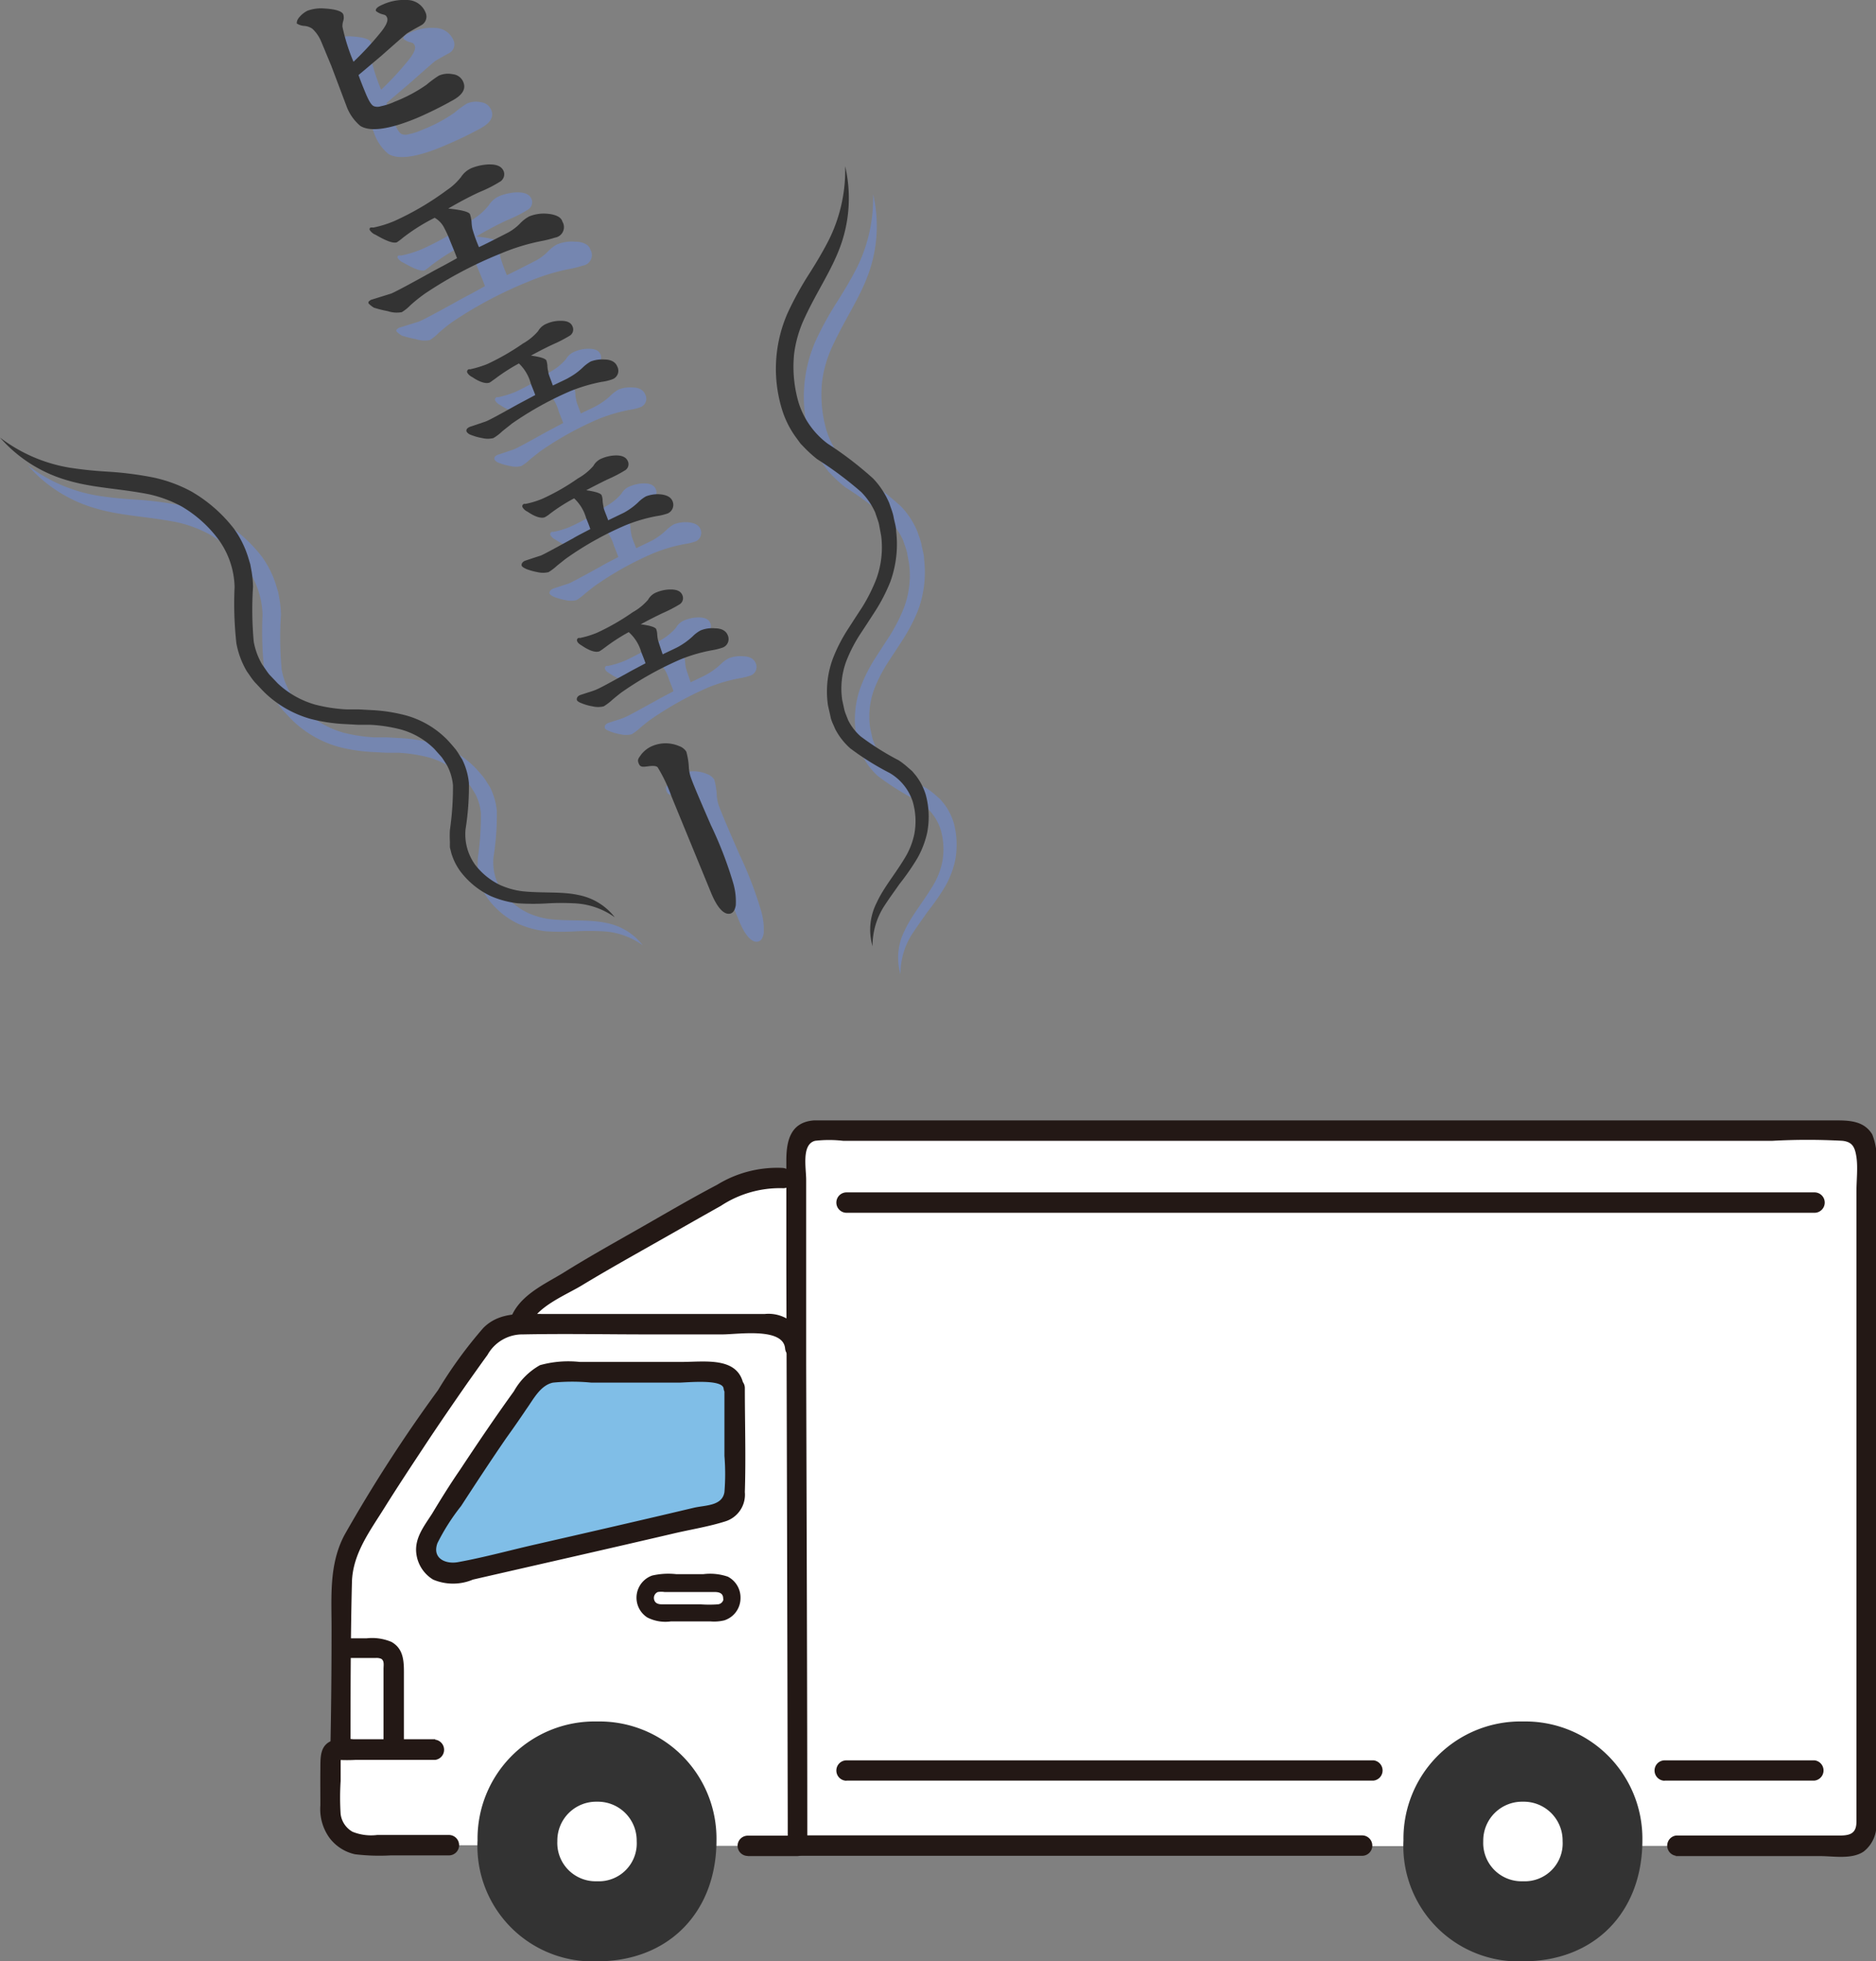 <svg xmlns="http://www.w3.org/2000/svg" width="134.27" height="140.31" viewBox="0 0 134.27 140.31">
  <rect x="0" y="0" width="134.27" height="140.31" fill="#808080" stroke="none"/>
  <defs>
    <style>
      .cls-1 {
        fill: #fff;
      }

      .cls-2 {
        fill: #333;
      }

      .cls-3 {
        fill: #80bee7;
      }

      .cls-4 {
        fill: #231815;
      }

      .cls-5 {
        opacity: 0.7;
      }

      .cls-6 {
        fill: #7189c4;
      }
    </style>
  </defs>
  <g id="レイヤー_2" data-name="レイヤー 2">
    <g id="画像">
      <g>
        <g id="group">
          <path class="cls-1" d="M57,106.17c0-3.3,0-6.61,0-9.7h0a1.76,1.76,0,0,0-1.77-1.76H37a2.75,2.75,0,0,0-1.16.22,3.26,3.26,0,0,0-1.13,1c-2.61,3.54-6.88,9.87-9.23,13.85a6.45,6.45,0,0,0-1,3.15c0,3.85-.07,7.39-.1,12.21a.6.6,0,0,0-.7.6c0,1.05,0,2.25,0,3.79A2.44,2.44,0,0,0,26.06,132l6.06,0,21.4.05h3.53C57.05,129.5,57,117.83,57,106.17Z"/>
          <path class="cls-1" d="M43,90.33c-1.86,1.08-3.48,2.06-4.5,2.71a2.79,2.79,0,0,0-1.3,1.66h18a1.76,1.76,0,0,1,1.77,1.76h0c0-4.81,0-9.12,0-12.13L56,84.27a9.15,9.15,0,0,0-1.2,0,6.43,6.43,0,0,0-2.57.82C49.54,86.56,46,88.59,43,90.33Z"/>
          <path class="cls-1" d="M119.91,132.05h12.42a1.21,1.21,0,0,0,1.21-1.21c0-12.42-.06-37.59-.06-48.71a1.21,1.21,0,0,0-1.21-1.21l-74.13,0a1.21,1.21,0,0,0-1.22,1.22c0,9.31.13,45.22.13,49.93l40.38,0"/>
          <path class="cls-2" d="M109,123.15a8.38,8.38,0,0,0-8.55,8.5,8.25,8.25,0,0,0,8.55,8.66c5.17,0,8.55-3.56,8.55-8.66A8.38,8.38,0,0,0,109,123.15Z"/>
          <path class="cls-1" d="M109,128.89a2.78,2.78,0,0,0-2.84,2.82,2.74,2.74,0,0,0,2.84,2.87,2.71,2.71,0,0,0,2.84-2.87A2.78,2.78,0,0,0,109,128.89Z"/>
          <path class="cls-2" d="M42.73,123.15a8.38,8.38,0,0,0-8.55,8.5,8.25,8.25,0,0,0,8.55,8.66c5.17,0,8.55-3.56,8.55-8.66A8.38,8.38,0,0,0,42.73,123.15Z"/>
          <path class="cls-1" d="M42.73,128.89a2.78,2.78,0,0,0-2.84,2.82,2.74,2.74,0,0,0,2.84,2.87,2.71,2.71,0,0,0,2.84-2.87A2.78,2.78,0,0,0,42.73,128.89Z"/>
          <path class="cls-3" d="M52.52,99.3a1.15,1.15,0,0,0-1.15-1.14l-11.3,0a3,3,0,0,0-1.22.2,3,3,0,0,0-1.07,1c-1.77,2.39-4.69,6.76-7,10.49a1.77,1.77,0,0,0,1.89,2.67c6.13-1.41,14.07-3.2,19.07-4.41a1.09,1.09,0,0,0,.85-1.08C52.54,104.65,52.53,101.11,52.52,99.3Z"/>
          <path class="cls-4" d="M25.09,125c0-3.94,0-7.9.1-11.84.06-2,1.27-3.61,2.29-5.24s1.93-3,2.92-4.5,2.07-3.07,3.13-4.59c.45-.63.9-1.27,1.36-1.9a2.86,2.86,0,0,1,2.55-1.47c3-.06,6,0,8.93,0H51.7c1.12,0,4.35-.52,4.49,1,.09.92,1.54.93,1.46,0A2.65,2.65,0,0,0,54.73,94c-1.53,0-3.07,0-4.61,0H39c-1.57,0-3.21-.21-4.41,1a31.64,31.64,0,0,0-3.24,4.45,106.21,106.21,0,0,0-6.69,10.35c-1.17,2.2-.91,4.62-.93,7q0,4.08-.08,8.15a.73.73,0,0,0,1.46,0Z"/>
          <path class="cls-4" d="M53.25,99.3C53,97,50.52,97.43,48.77,97.43l-7.27,0a7.58,7.58,0,0,0-2.85.23,4.87,4.87,0,0,0-1.87,1.87c-1.33,1.84-2.6,3.72-3.85,5.61-.69,1-1.37,2.09-2,3.14-.57.89-1.28,1.76-1.13,2.88A2.53,2.53,0,0,0,31,113a3.66,3.66,0,0,0,2.85,0c4.84-1.11,9.67-2.2,14.5-3.33,1.18-.27,2.42-.47,3.58-.84a2,2,0,0,0,1.38-2.09c.08-2.47,0-5,0-7.44a.73.73,0,0,0-1.46,0c0,1.61,0,3.23,0,4.85a16,16,0,0,1,0,2.59c-.16,1-1.35.93-2.18,1.12-3.75.89-7.51,1.75-11.27,2.61-1.86.42-3.73.94-5.61,1.28-.91.17-1.88-.28-1.48-1.36A15.1,15.1,0,0,1,33,107.74c1.06-1.63,2.13-3.26,3.23-4.86q.72-1,1.44-2.07c.51-.71,1-1.71,1.91-1.9a14,14,0,0,1,2.75,0H48.6c.51,0,3.11-.28,3.19.42C51.9,100.22,53.36,100.23,53.25,99.3Z"/>
          <path class="cls-4" d="M119.91,132.78h10.33c1,0,2.29.25,3.14-.32a2.38,2.38,0,0,0,.89-2.25v-5.38q0-13.47,0-27,0-6,0-12V83.52a4.62,4.62,0,0,0-.27-2.37c-.61-1-1.7-1-2.72-1h-71c-.68,0-1.37,0-2,0-1.69.11-2,1.44-2,2.86,0,2.57,0,5.15,0,7.72q.06,19.69.1,39.37v1.93a.74.74,0,0,0,.73.73l35.31,0h5.07a.73.73,0,0,0,0-1.46q-15.89,0-31.77,0H57.05l.73.73c0-11.49-.05-23-.08-34.47l0-9.54c0-1.2,0-2.41,0-3.62,0-.83-.35-2.54.64-2.79a8.74,8.74,0,0,1,2,0h66.53a45.78,45.78,0,0,1,5,0c.69.08.89.42,1,1.17s0,1.67,0,2.49c0,1.74,0,3.48,0,5.22q0,12.92,0,25.82c0,3.91,0,7.82,0,11.73v2.27c0,.83-.42,1-1.2,1h-11.7a.73.73,0,0,0,0,1.45Z"/>
          <path class="cls-4" d="M53.52,132.78h3.54a.73.73,0,0,0,.73-.73.75.75,0,0,0-.73-.73H53.52a.73.73,0,0,0-.73.72.73.73,0,0,0,.73.73Z"/>
          <path class="cls-4" d="M31.15,124.42H25.28a4.51,4.51,0,0,0-1.42.07c-1,.31-.92,1.26-.93,2.09s0,1.71,0,2.57a3.51,3.51,0,0,0,.64,2.31,3.12,3.12,0,0,0,1.84,1.19,14.7,14.7,0,0,0,2.57.08l4.15,0a.73.73,0,0,0,0-1.46H27a3.55,3.55,0,0,1-1.77-.23,1.71,1.71,0,0,1-.85-1.26,18.74,18.74,0,0,1,0-2.37c0-.32,0-.64,0-1V126a1.61,1.61,0,0,0,0-.22c.05,0-.11.16-.12.12a11.17,11.17,0,0,0,1.16,0h5.72a.73.73,0,0,0,0-1.45Z"/>
          <path class="cls-4" d="M53,114.27a1.68,1.68,0,0,0-.91-1.48,3.92,3.92,0,0,0-1.74-.18H48.39a5.16,5.16,0,0,0-1.71.1,1.68,1.68,0,0,0-.35,3,2.84,2.84,0,0,0,1.7.28h2.8a3.16,3.16,0,0,0,1-.07,1.67,1.67,0,0,0,1.17-1.6.61.61,0,0,0-1.21,0,.45.45,0,0,1-.4.45,8.82,8.82,0,0,1-1.26,0H47.4c-.27,0-.53-.06-.59-.37a.46.46,0,0,1,.27-.51,1.6,1.6,0,0,1,.49,0h3.59c.3,0,.59.08.6.44A.61.61,0,0,0,53,114.27Z"/>
          <path class="cls-4" d="M60.59,127.38H98.31a.73.73,0,0,0,0-1.45l-32.43,0H60.59a.73.73,0,0,0,0,1.46Z"/>
          <path class="cls-4" d="M60.59,86.76h69.28a.73.73,0,0,0,0-1.46H60.59a.73.73,0,0,0,0,1.46Z"/>
          <path class="cls-4" d="M119.15,127.38h10.72a.73.73,0,0,0,0-1.45l-10.72,0a.73.73,0,0,0,0,1.46Z"/>
          <path class="cls-4" d="M24.63,118.61h2.24a.85.85,0,0,1,.42.06c.23.15.16.46.16.72V125a.73.73,0,0,0,1.46,0v-5c0-1,.06-2-.89-2.54a3.55,3.55,0,0,0-1.77-.26l-1.62,0a.73.73,0,0,0,0,1.46Z"/>
          <path class="cls-4" d="M37.87,94.92c.42-1.39,2.56-2.24,3.73-2.94,1.65-1,3.32-1.94,5-2.89s3.34-1.9,5-2.83A7.68,7.68,0,0,1,56,85c.94.06.94-1.39,0-1.45a8.23,8.23,0,0,0-4.68,1.21c-1.91,1-3.82,2.13-5.72,3.21S42,90,40.26,91.09c-1.47.88-3.26,1.68-3.79,3.45a.73.73,0,0,0,1.4.38Z"/>
        </g>
        <g>
          <g class="cls-5">
            <path class="cls-6" d="M27.78,11a3.39,3.39,0,0,1-1-1.46L25.7,6.68C25.32,5.77,25.09,5.21,25,5a2.63,2.63,0,0,0-.65-1,1.21,1.21,0,0,0-.63-.2,1.16,1.16,0,0,1-.48-.17c0-.09,0-.25.21-.48A1.86,1.86,0,0,1,24,2.77a2.85,2.85,0,0,1,1.24-.16c.79.05,1.22.2,1.31.42a.79.79,0,0,1,0,.46,1.18,1.18,0,0,0-.06.42,13.68,13.68,0,0,0,.79,2.51,21.84,21.84,0,0,0,2-2.17c.35-.45.5-.79.4-1s-.17-.17-.43-.26a1.22,1.22,0,0,1-.36-.2c-.06-.15.11-.31.5-.47A3.63,3.63,0,0,1,31.12,2a1.43,1.43,0,0,1,1.34.89.7.7,0,0,1-.3.9c-.34.19-.68.37-1,.57-.1.06-.74.63-1.91,1.66L27.66,7.37c.17.48.34.89.5,1.28.24.58.43.89.61.95a.76.76,0,0,0,.49,0,4.4,4.4,0,0,0,1-.33,10.78,10.78,0,0,0,2.27-1.21,7.73,7.73,0,0,1,.88-.65,1.64,1.64,0,0,1,1-.1.9.9,0,0,1,.75.56c.21.5-.07.94-.8,1.33a27.06,27.06,0,0,1-2.57,1.23C29.81,11.28,28.46,11.44,27.78,11Z"/>
            <path class="cls-6" d="M41.72,19a8,8,0,0,1-1,.25,14.72,14.72,0,0,0-2.86.88A29.36,29.36,0,0,0,32.42,23a11.33,11.33,0,0,0-1.05.84,3,3,0,0,1-.61.49,2,2,0,0,1-1-.07,8.4,8.4,0,0,1-1-.25,1.94,1.94,0,0,1-.38-.3.14.14,0,0,1,.06-.18.41.41,0,0,1,.21-.11L30,23c.37-.16,1.38-.7,3.07-1.64.36-.19.91-.48,1.64-.89-.1-.28-.27-.69-.5-1.25a8.26,8.26,0,0,0-.46-1,1.7,1.7,0,0,0-.64-.64,13.7,13.7,0,0,0-2.25,1.41,4.46,4.46,0,0,1-.45.34c-.24.1-.75-.08-1.52-.53a.9.9,0,0,1-.43-.35.13.13,0,0,1,.06-.17.77.77,0,0,1,.2,0,7.84,7.84,0,0,0,1.51-.47A20.46,20.46,0,0,0,34,15.59a4.3,4.3,0,0,0,1-.93,1.73,1.73,0,0,1,.76-.64A3.81,3.81,0,0,1,37,13.76c.56,0,.9.13,1.05.49a.62.62,0,0,1-.22.72,9.53,9.53,0,0,1-1.51.77c-.59.27-1.35.66-2.24,1.18,1,.1,1.49.24,1.56.41a2.52,2.52,0,0,1,.11.54,3,3,0,0,0,.06.5,10.75,10.75,0,0,0,.47,1.31c.46-.21,1.1-.54,2-1a3.62,3.62,0,0,0,.92-.67,2.53,2.53,0,0,1,.68-.53,2.79,2.79,0,0,1,1.29-.19c.59,0,1,.24,1.08.56A.76.76,0,0,1,41.72,19Z"/>
            <path class="cls-6" d="M45.84,29.13a3.78,3.78,0,0,1-.79.19,12.11,12.11,0,0,0-2.23.66,23.57,23.57,0,0,0-4.19,2.33l-.69.55a3.18,3.18,0,0,1-.63.48,1.65,1.65,0,0,1-.79,0,3.9,3.9,0,0,1-.79-.22.61.61,0,0,1-.33-.23q-.09-.22.24-.36l.57-.19.56-.19c.3-.12,1.06-.54,2.3-1.23l1.24-.66c-.08-.23-.19-.49-.31-.79A3.11,3.11,0,0,0,39.14,28a13.58,13.58,0,0,0-1.71,1.1c-.2.14-.33.24-.39.27-.24.09-.66,0-1.25-.4a.79.79,0,0,1-.35-.32.18.18,0,0,1,.1-.23.19.19,0,0,1,.1,0,7.67,7.67,0,0,0,1.22-.37,16.8,16.8,0,0,0,2.56-1.47,4,4,0,0,0,1.09-.89,1.24,1.24,0,0,1,.63-.54,2.43,2.43,0,0,1,1-.2c.46,0,.73.13.84.41a.52.52,0,0,1-.21.66,9.85,9.85,0,0,1-1.18.61c-.39.18-.93.45-1.59.81.67.09,1,.2,1.1.33a1.55,1.55,0,0,1,.08.4,1.6,1.6,0,0,0,.06.41c0,.18.16.51.33,1,.6-.29,1-.47,1.14-.56a4.63,4.63,0,0,0,1-.73,2.88,2.88,0,0,1,.57-.43,2.31,2.31,0,0,1,1-.14c.47,0,.78.2.89.48A.65.65,0,0,1,45.84,29.13Z"/>
            <path class="cls-6" d="M49.79,38.73a4,4,0,0,1-.79.19,11.48,11.48,0,0,0-2.24.66,22.9,22.9,0,0,0-4.18,2.33c-.08.05-.31.24-.69.54a3.94,3.94,0,0,1-.63.48,1.74,1.74,0,0,1-.79,0,4.43,4.43,0,0,1-.79-.22c-.18-.08-.31-.16-.34-.24s0-.26.25-.36l.57-.19.56-.18c.29-.13,1.06-.55,2.3-1.23.26-.16.68-.37,1.23-.66-.07-.23-.18-.49-.3-.79a3.05,3.05,0,0,0-.86-1.41,12.78,12.78,0,0,0-1.71,1.09A2.52,2.52,0,0,1,41,39c-.24.1-.67,0-1.25-.4a.78.78,0,0,1-.35-.31.17.17,0,0,1,.1-.24.19.19,0,0,1,.1,0,6.24,6.24,0,0,0,1.22-.37,15.75,15.75,0,0,0,2.55-1.46,4.11,4.11,0,0,0,1.1-.89,1.18,1.18,0,0,1,.62-.54,2.67,2.67,0,0,1,1-.21c.46,0,.73.14.85.42a.51.51,0,0,1-.21.65,9.73,9.73,0,0,1-1.19.62c-.38.18-.92.45-1.58.8.67.1,1,.21,1.09.34a1,1,0,0,1,.08.4,2.45,2.45,0,0,0,.06.41c0,.18.16.5.34,1l1.14-.55a4.88,4.88,0,0,0,1-.73,2.54,2.54,0,0,1,.56-.43,2.33,2.33,0,0,1,1-.15q.72.06.9.48A.67.67,0,0,1,49.79,38.73Z"/>
            <path class="cls-6" d="M53.74,48.32a4.54,4.54,0,0,1-.8.2,11.58,11.58,0,0,0-2.23.65,23.8,23.8,0,0,0-4.18,2.33c-.09.06-.32.24-.69.55a3.94,3.94,0,0,1-.63.48,1.69,1.69,0,0,1-.8,0,3.6,3.6,0,0,1-.78-.22c-.19-.07-.31-.15-.34-.23s0-.27.24-.36l.58-.19a5.44,5.44,0,0,0,.55-.19c.3-.12,1.06-.54,2.31-1.23.26-.15.67-.36,1.23-.66-.07-.23-.18-.49-.3-.79A3,3,0,0,0,47,47.22a13.5,13.5,0,0,0-1.7,1.1c-.2.15-.34.24-.39.27-.25.1-.67,0-1.26-.4-.2-.12-.31-.22-.34-.32a.17.17,0,0,1,.09-.23.2.2,0,0,1,.11,0,6.66,6.66,0,0,0,1.21-.37,16.33,16.33,0,0,0,2.56-1.47,4.11,4.11,0,0,0,1.1-.89,1.18,1.18,0,0,1,.62-.54,2.66,2.66,0,0,1,1-.2c.46,0,.73.13.84.41a.52.52,0,0,1-.21.66,9.85,9.85,0,0,1-1.18.61c-.38.18-.93.45-1.59.81.68.09,1,.2,1.1.33a1.29,1.29,0,0,1,.08.41,2.65,2.65,0,0,0,.06.41c.05.17.16.5.33,1,.6-.29,1-.47,1.15-.56a5.15,5.15,0,0,0,1-.73,2.39,2.39,0,0,1,.56-.42,2.2,2.2,0,0,1,1.05-.15c.48,0,.78.2.89.48A.65.65,0,0,1,53.74,48.32Z"/>
            <path class="cls-6" d="M51.3,56.86a2.77,2.77,0,0,0,.17.83c.27.72.75,1.82,1.41,3.34a27.78,27.78,0,0,1,1.6,4.15,4.69,4.69,0,0,1,.18,1.59c-.06.33-.18.52-.37.58-.43.13-.92-.34-1.38-1.44L50.07,59a11.19,11.19,0,0,0-1-2.11c-.11-.11-.35-.12-.76-.06s-.52,0-.61-.25,0-.33.19-.6a2,2,0,0,1,.79-.61,2.46,2.46,0,0,1,1.92,0,1,1,0,0,1,.52.4A4.88,4.88,0,0,1,51.3,56.86Z"/>
            <path class="cls-6" d="M62.49,13.89a11.18,11.18,0,0,1-1.18,5.3c-.39.76-.83,1.51-1.35,2.33a23.26,23.26,0,0,0-1.59,2.88,9.89,9.89,0,0,0-.4,6.89,6.75,6.75,0,0,0,1,2l.33.45.38.39a9.07,9.07,0,0,0,.81.72,25.81,25.81,0,0,1,3.15,2.35,5,5,0,0,1,1,1.46c.09.29.2.55.27.83l.16.86a6.6,6.6,0,0,1-.35,3.07,12.13,12.13,0,0,1-1,2l-.49.75-.49.76a11.52,11.52,0,0,0-1.14,2.21,6.77,6.77,0,0,0-.34,3.32c.06.28.13.56.19.85s.21.55.32.83a4.81,4.81,0,0,0,1.09,1.4,19.63,19.63,0,0,0,2.82,1.76,3.68,3.68,0,0,1,1.65,2.06,5,5,0,0,1,.11,2.31,5.41,5.41,0,0,1-.58,1.54c-.74,1.27-1.62,2.28-2.11,3.36a4.24,4.24,0,0,0-.3,3.12,5.25,5.25,0,0,1,.92-3c.3-.46.64-.92,1-1.44a17.08,17.08,0,0,0,1.28-1.84,6.58,6.58,0,0,0,.71-1.84,6,6,0,0,0-.1-2.71,4.32,4.32,0,0,0-.71-1.38l-.26-.31-.31-.27a5.52,5.52,0,0,0-.66-.51,19.18,19.18,0,0,1-2.72-1.71,3.75,3.75,0,0,1-.9-1.17c-.09-.24-.19-.46-.26-.7l-.16-.73a5.63,5.63,0,0,1,.29-2.78,10.63,10.63,0,0,1,1-1.94l.48-.73.5-.77a12.52,12.52,0,0,0,1.18-2.26A7.88,7.88,0,0,0,66.14,40c0-.33-.12-.66-.18-1s-.2-.66-.31-1a5.84,5.84,0,0,0-1.16-1.77,25.59,25.59,0,0,0-3.25-2.49,5.83,5.83,0,0,1-2.1-3,9.12,9.12,0,0,1-.3-3.45,8.56,8.56,0,0,1,.66-2.35c.9-2,2-3.54,2.65-5.33A10.06,10.06,0,0,0,62.49,13.89Z"/>
            <path class="cls-6" d="M2,33.3a11.25,11.25,0,0,0,5,2.16c.84.13,1.7.22,2.68.28a24.42,24.42,0,0,1,3.25.41,10.2,10.2,0,0,1,2.75,1,10.47,10.47,0,0,1,3.07,2.68,7.06,7.06,0,0,1,1,2l.16.53.1.54a7.74,7.74,0,0,1,.1,1.07,25.41,25.41,0,0,0,.05,3.93,5,5,0,0,0,.61,1.65c.18.24.33.49.51.71l.6.63a6.51,6.51,0,0,0,2.69,1.52,11.31,11.31,0,0,0,2.24.34l.89,0,.91.05a11.76,11.76,0,0,1,2.45.38A6.61,6.61,0,0,1,34,54.91c.2.21.39.43.58.66s.32.49.49.74a4.82,4.82,0,0,1,.49,1.7,19.27,19.27,0,0,1-.24,3.32,3.72,3.72,0,0,0,.7,2.55,4.94,4.94,0,0,0,1.79,1.44,5.56,5.56,0,0,0,1.6.44c1.46.15,2.79,0,4,.27A4.31,4.31,0,0,1,46,67.62a5.37,5.37,0,0,0-2.93-1,17.77,17.77,0,0,0-1.79,0,17.12,17.12,0,0,1-2.23,0,6.91,6.91,0,0,1-1.91-.51A5.85,5.85,0,0,1,35,64.4a4.18,4.18,0,0,1-.7-1.38l-.1-.4,0-.41a7.61,7.61,0,0,1,0-.83,21.3,21.3,0,0,0,.22-3.21A3.78,3.78,0,0,0,34,56.76c-.14-.21-.26-.43-.41-.62l-.5-.56a5.48,5.48,0,0,0-2.42-1.4,11,11,0,0,0-2.16-.33l-.88,0-.91-.05a12,12,0,0,1-2.52-.38A7.78,7.78,0,0,1,21,51.6c-.24-.23-.46-.48-.7-.73s-.42-.55-.63-.84a6.1,6.1,0,0,1-.75-2A25.75,25.75,0,0,1,18.79,44a6,6,0,0,0-1.2-3.47A8.89,8.89,0,0,0,15,38.23a9,9,0,0,0-2.29-.86c-2.13-.43-4-.45-5.86-1A10.1,10.1,0,0,1,2,33.3Z"/>
          </g>
          <g>
            <g>
              <path class="cls-2" d="M25.78,9a3.39,3.39,0,0,1-1-1.46L23.7,4.68C23.32,3.77,23.09,3.21,23,3a2.63,2.63,0,0,0-.65-.95,1.21,1.21,0,0,0-.63-.2,1.16,1.16,0,0,1-.48-.17c0-.09,0-.25.21-.48A1.86,1.86,0,0,1,22,.77,2.85,2.85,0,0,1,23.26.61c.79.05,1.22.2,1.31.42a.79.79,0,0,1,0,.46,1.18,1.18,0,0,0-.06.42,13.68,13.68,0,0,0,.79,2.51,21.84,21.84,0,0,0,2-2.17c.35-.45.5-.79.4-1s-.17-.17-.43-.26a1.22,1.22,0,0,1-.36-.2c-.06-.15.11-.31.5-.47A3.63,3.63,0,0,1,29.12,0,1.43,1.43,0,0,1,30.46.9a.7.7,0,0,1-.3.9c-.34.19-.68.37-1,.57-.1.06-.74.63-1.91,1.66L25.66,5.37c.17.48.34.89.5,1.28.24.58.43.89.61.95a.76.76,0,0,0,.49,0,4.4,4.4,0,0,0,1-.33,10.78,10.78,0,0,0,2.27-1.21,7.73,7.73,0,0,1,.88-.65,1.64,1.64,0,0,1,1-.1.9.9,0,0,1,.75.56c.21.5-.07.94-.8,1.33A27.06,27.06,0,0,1,29.8,8.46C27.81,9.28,26.46,9.44,25.78,9Z"/>
              <path class="cls-2" d="M39.72,17a8,8,0,0,1-1,.25,14.72,14.72,0,0,0-2.86.88A29.36,29.36,0,0,0,30.42,21a11.33,11.33,0,0,0-1.05.84,3,3,0,0,1-.61.49,2,2,0,0,1-1-.07,8.4,8.4,0,0,1-1-.25,1.94,1.94,0,0,1-.38-.3.14.14,0,0,1,.06-.18.41.41,0,0,1,.21-.11L28,21c.37-.16,1.38-.7,3.07-1.64.36-.19.91-.48,1.64-.89-.1-.28-.27-.69-.5-1.25a8.26,8.26,0,0,0-.46-1,1.7,1.7,0,0,0-.64-.64,13.7,13.7,0,0,0-2.25,1.41,4.46,4.46,0,0,1-.45.34c-.24.1-.75-.08-1.52-.53a.9.9,0,0,1-.43-.35.13.13,0,0,1,.06-.17.77.77,0,0,1,.2,0,7.84,7.84,0,0,0,1.51-.47A20.46,20.46,0,0,0,32,13.59a4.3,4.3,0,0,0,1-.93,1.73,1.73,0,0,1,.76-.64A3.81,3.81,0,0,1,35,11.76c.56,0,.9.13,1.05.49a.62.62,0,0,1-.22.72,9.53,9.53,0,0,1-1.51.77c-.59.27-1.35.66-2.24,1.18,1,.1,1.49.24,1.56.41a2.52,2.52,0,0,1,.11.54,3,3,0,0,0,.06.5,10.75,10.75,0,0,0,.47,1.31c.46-.21,1.1-.54,2-1a3.62,3.62,0,0,0,.92-.67,2.53,2.53,0,0,1,.68-.53,2.79,2.79,0,0,1,1.29-.19c.59.05,1,.24,1.08.56A.76.76,0,0,1,39.72,17Z"/>
              <path class="cls-2" d="M43.84,27.13a3.78,3.78,0,0,1-.79.19,12.11,12.11,0,0,0-2.23.66,23.57,23.57,0,0,0-4.19,2.33l-.69.55a3.18,3.18,0,0,1-.63.48,1.65,1.65,0,0,1-.79,0,3.9,3.9,0,0,1-.79-.22.61.61,0,0,1-.33-.23q-.09-.22.24-.36l.57-.19.56-.19c.3-.12,1.06-.54,2.3-1.23l1.24-.66c-.08-.23-.19-.49-.31-.79A3.11,3.11,0,0,0,37.14,26a13.58,13.58,0,0,0-1.71,1.1c-.2.14-.33.24-.39.27-.24.09-.66,0-1.25-.4a.79.79,0,0,1-.35-.32.18.18,0,0,1,.1-.23.19.19,0,0,1,.1,0,7.67,7.67,0,0,0,1.22-.37,16.8,16.8,0,0,0,2.56-1.47,4,4,0,0,0,1.09-.89,1.24,1.24,0,0,1,.63-.54,2.43,2.43,0,0,1,1-.2c.46,0,.73.13.84.41a.52.52,0,0,1-.21.66,9.85,9.85,0,0,1-1.18.61c-.39.18-.93.45-1.59.81.67.09,1,.2,1.1.33a1.55,1.55,0,0,1,.08.4,1.6,1.6,0,0,0,.06.41c0,.18.16.51.33,1,.6-.29,1-.47,1.14-.56a4.63,4.63,0,0,0,1-.73,2.88,2.88,0,0,1,.57-.43,2.31,2.31,0,0,1,1-.14c.47,0,.78.2.89.48A.65.65,0,0,1,43.84,27.13Z"/>
              <path class="cls-2" d="M47.79,36.73a4,4,0,0,1-.79.19,11.48,11.48,0,0,0-2.24.66,22.9,22.9,0,0,0-4.18,2.33c-.08.05-.31.24-.69.54a3.94,3.94,0,0,1-.63.48,1.74,1.74,0,0,1-.79,0,4.43,4.43,0,0,1-.79-.22c-.18-.08-.31-.16-.34-.24s0-.26.25-.36l.57-.19.56-.18c.29-.13,1.06-.55,2.3-1.23.26-.16.68-.37,1.23-.66-.07-.23-.18-.49-.3-.79a3.05,3.05,0,0,0-.86-1.41,12.78,12.78,0,0,0-1.71,1.09A2.52,2.52,0,0,1,39,37c-.24.1-.67,0-1.25-.4a.78.78,0,0,1-.35-.31.17.17,0,0,1,.1-.24.19.19,0,0,1,.1,0,6.24,6.24,0,0,0,1.22-.37,15.75,15.75,0,0,0,2.55-1.46,4.11,4.11,0,0,0,1.1-.89,1.18,1.18,0,0,1,.62-.54,2.67,2.67,0,0,1,1-.21c.46,0,.73.14.85.42a.51.51,0,0,1-.21.65,9.73,9.73,0,0,1-1.19.62c-.38.18-.92.45-1.58.8.67.1,1,.21,1.09.34a1,1,0,0,1,.08.4,2.45,2.45,0,0,0,.06.41c0,.18.16.5.34,1l1.14-.55a4.88,4.88,0,0,0,1-.73,2.54,2.54,0,0,1,.56-.43,2.33,2.33,0,0,1,1-.15q.72.06.9.48A.67.67,0,0,1,47.79,36.73Z"/>
              <path class="cls-2" d="M51.74,46.32a4.54,4.54,0,0,1-.8.2,11.58,11.58,0,0,0-2.23.65,23.8,23.8,0,0,0-4.18,2.33c-.09.06-.32.24-.69.55a3.94,3.94,0,0,1-.63.48,1.69,1.69,0,0,1-.8,0,3.6,3.6,0,0,1-.78-.22c-.19-.07-.31-.15-.34-.23s0-.27.24-.36l.58-.19a5.44,5.44,0,0,0,.55-.19c.3-.12,1.06-.54,2.31-1.23.26-.15.67-.36,1.23-.66-.07-.23-.18-.49-.3-.79A3,3,0,0,0,45,45.22a13.5,13.5,0,0,0-1.7,1.1c-.2.15-.34.24-.39.27-.25.1-.67,0-1.26-.4-.2-.12-.31-.22-.34-.32a.17.17,0,0,1,.09-.23.2.2,0,0,1,.11,0,6.66,6.66,0,0,0,1.21-.37,16.33,16.33,0,0,0,2.56-1.47,4.11,4.11,0,0,0,1.1-.89,1.18,1.18,0,0,1,.62-.54,2.66,2.66,0,0,1,1-.2c.46,0,.73.13.84.41a.52.52,0,0,1-.21.66,9.85,9.85,0,0,1-1.18.61c-.38.18-.93.45-1.59.81.68.09,1,.2,1.1.33a1.29,1.29,0,0,1,.08.41,2.65,2.65,0,0,0,.06.41c.05.17.16.5.33,1,.6-.29,1-.47,1.15-.56a5.15,5.15,0,0,0,1-.73,2.39,2.39,0,0,1,.56-.42,2.2,2.2,0,0,1,1.05-.15c.48,0,.78.2.89.48A.65.65,0,0,1,51.74,46.32Z"/>
              <path class="cls-2" d="M49.3,54.86a2.77,2.77,0,0,0,.17.83c.27.72.75,1.82,1.41,3.34a27.78,27.78,0,0,1,1.6,4.15,4.69,4.69,0,0,1,.18,1.59c-.06.33-.18.52-.37.58-.43.13-.92-.34-1.38-1.44L48.07,57a11.19,11.19,0,0,0-1-2.11c-.11-.11-.35-.12-.76-.06s-.52,0-.61-.25,0-.33.19-.6a2,2,0,0,1,.79-.61,2.46,2.46,0,0,1,1.92,0,1,1,0,0,1,.52.4A4.88,4.88,0,0,1,49.3,54.86Z"/>
            </g>
            <path class="cls-2" d="M60.49,11.89a11.18,11.18,0,0,1-1.18,5.3c-.39.76-.83,1.51-1.35,2.33a23.26,23.26,0,0,0-1.59,2.88,9.89,9.89,0,0,0-.4,6.89,6.75,6.75,0,0,0,1,2l.33.45.38.39a9.07,9.07,0,0,0,.81.72,25.81,25.81,0,0,1,3.15,2.35,5,5,0,0,1,1,1.46c.09.29.2.55.27.83l.16.86a6.6,6.6,0,0,1-.35,3.07,12.13,12.13,0,0,1-1,2l-.49.75-.49.76a11.52,11.52,0,0,0-1.14,2.21,6.77,6.77,0,0,0-.34,3.32c.06.28.13.56.19.85s.21.55.32.83a4.81,4.81,0,0,0,1.09,1.4,19.63,19.63,0,0,0,2.82,1.76,3.68,3.68,0,0,1,1.65,2.06,5,5,0,0,1,.11,2.31,5.41,5.41,0,0,1-.58,1.54c-.74,1.27-1.62,2.28-2.11,3.36a4.24,4.24,0,0,0-.3,3.12,5.25,5.25,0,0,1,.92-3c.3-.46.64-.92,1-1.44a17.08,17.08,0,0,0,1.28-1.84,6.58,6.58,0,0,0,.71-1.84,6,6,0,0,0-.1-2.71,4.32,4.32,0,0,0-.71-1.38l-.26-.31-.31-.27a5.52,5.52,0,0,0-.66-.51,19.18,19.18,0,0,1-2.72-1.71,3.75,3.75,0,0,1-.9-1.17c-.09-.24-.19-.46-.26-.7l-.16-.73a5.63,5.63,0,0,1,.29-2.78,10.63,10.63,0,0,1,1-1.94l.48-.73.5-.77a12.52,12.52,0,0,0,1.18-2.26A7.88,7.88,0,0,0,64.14,38c0-.33-.12-.66-.18-1s-.2-.66-.31-1a5.84,5.84,0,0,0-1.16-1.77,25.59,25.59,0,0,0-3.25-2.49,5.83,5.83,0,0,1-2.1-3,9.12,9.12,0,0,1-.3-3.45,8.56,8.56,0,0,1,.66-2.35c.9-2,2-3.54,2.65-5.33A10.06,10.06,0,0,0,60.49,11.89Z"/>
            <path class="cls-2" d="M0,31.3a11.25,11.25,0,0,0,5,2.16c.84.13,1.7.22,2.68.28a24.42,24.42,0,0,1,3.25.41,10.2,10.2,0,0,1,2.75,1,10.47,10.47,0,0,1,3.07,2.68,7.06,7.06,0,0,1,1,2l.16.53.1.54a7.74,7.74,0,0,1,.1,1.07,25.41,25.41,0,0,0,.05,3.93,5,5,0,0,0,.61,1.65c.18.24.33.49.51.71l.6.63a6.51,6.51,0,0,0,2.69,1.52,11.31,11.31,0,0,0,2.24.34l.89,0,.91.05a11.76,11.76,0,0,1,2.45.38A6.61,6.61,0,0,1,32,52.91c.2.21.39.43.58.66s.32.49.49.74a4.82,4.82,0,0,1,.49,1.7,19.27,19.27,0,0,1-.24,3.32,3.72,3.72,0,0,0,.7,2.55,4.94,4.94,0,0,0,1.79,1.44,5.56,5.56,0,0,0,1.6.44c1.46.15,2.79,0,4,.27A4.31,4.31,0,0,1,44,65.62a5.37,5.37,0,0,0-2.93-1,17.77,17.77,0,0,0-1.79,0,17.12,17.12,0,0,1-2.23,0,6.91,6.91,0,0,1-1.91-.51A5.85,5.85,0,0,1,33,62.4a4.18,4.18,0,0,1-.7-1.38l-.1-.4,0-.41a7.61,7.61,0,0,1,0-.83,21.3,21.3,0,0,0,.22-3.21A3.78,3.78,0,0,0,32,54.76c-.14-.21-.26-.43-.41-.62l-.5-.56a5.48,5.48,0,0,0-2.42-1.4,11,11,0,0,0-2.16-.33l-.88,0-.91-.05a12,12,0,0,1-2.52-.38A7.78,7.78,0,0,1,19,49.6c-.24-.23-.46-.48-.7-.73s-.42-.55-.63-.84a6.1,6.1,0,0,1-.75-2A25.75,25.75,0,0,1,16.79,42a6,6,0,0,0-1.2-3.47A8.89,8.89,0,0,0,13,36.23a9,9,0,0,0-2.29-.86c-2.13-.43-4-.45-5.86-1A10.1,10.1,0,0,1,0,31.3Z"/>
          </g>
        </g>
      </g>
    </g>
  </g>
</svg>
